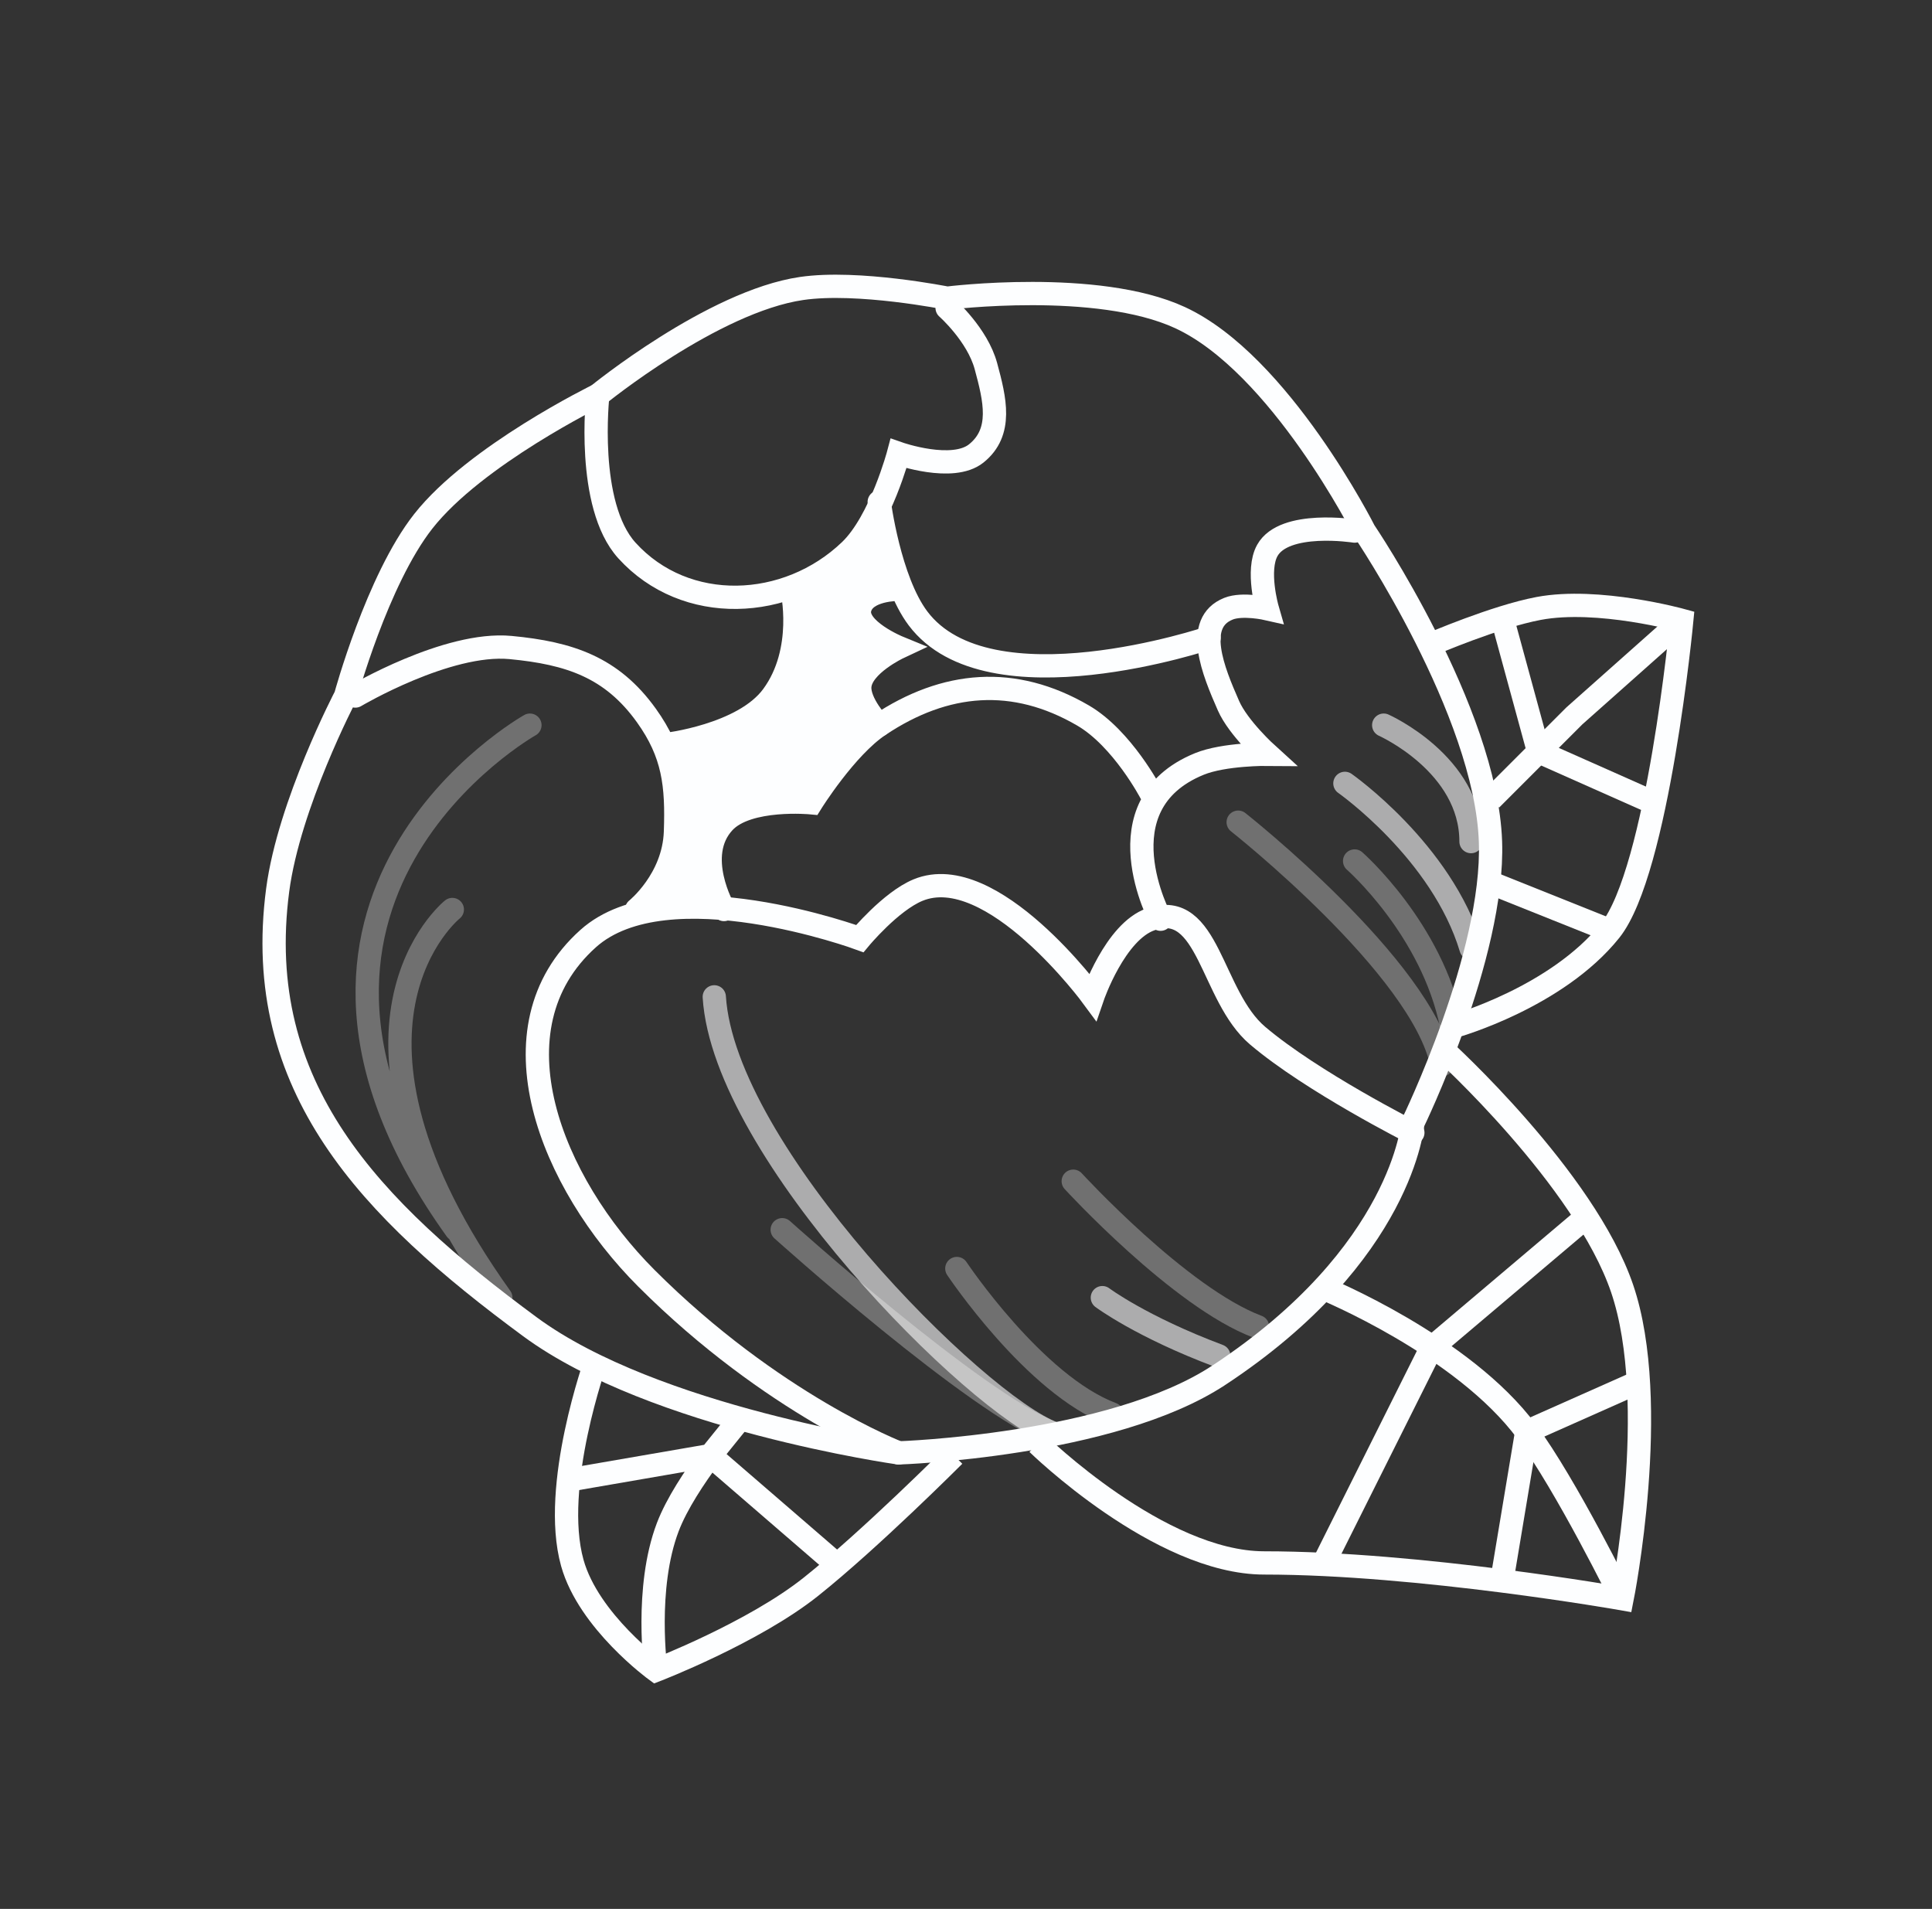 <svg xmlns="http://www.w3.org/2000/svg" width="83" height="82" fill="none" xmlns:v="https://vecta.io/nano"><rect width="100%" height="100%" fill="#333333" stroke="none"/><path d="M29.018 35.318c-.124 1.539-1.25 3.751-1.25 3.751h2.918s-.561-2.648.417-3.751c.995-1.123 3.751-.834 3.751-.834l2.918-3.334s-.889-.941-.834-1.667c.071-.918 1.667-1.667 1.667-1.667s-1.958-.794-1.667-1.667c.23-.691 1.667-.834 1.667-.834l-.834-3.335s-.816 1.482-1.667 2.084c-.716.506-2.084.834-2.084.834s.252 3.851-1.25 5.419c-1.213 1.266-4.168 1.667-4.168 1.667s.522 2.026.417 3.335z" fill="#fdfeff"/><g stroke="#fdfeff"><g stroke-linecap="round"><path d="M38.605 62.411s-5.419-2.084-10.837-7.503c-4.087-4.087-6.805-10.73-2.501-14.589 3.393-3.043 11.671 0 11.671 0s1.326-1.599 2.501-2.084c3.174-1.309 7.503 4.585 7.503 4.585s.961-2.808 2.501-3.334c2.507-.858 2.565 3.287 4.585 5.002 2.342 1.987 6.669 4.168 6.669 4.168"/><path d="M49.859 39.486s-2.648-4.908 1.667-6.669c1.066-.435 2.918-.417 2.918-.417s-1.248-1.13-1.667-2.084c-.655-1.49-1.511-3.564 0-4.168.605-.242 1.667 0 1.667 0s-.475-1.648 0-2.501c.73-1.311 3.751-.834 3.751-.834M31.103 39.069s-1.336-2.317 0-3.751c1.023-1.098 3.751-.834 3.751-.834s1.478-2.374 2.918-3.334c2.846-1.9 5.796-2.139 8.753-.417 1.694.986 2.918 3.335 2.918 3.335m-23.76-17.09s-.53 4.707 1.25 6.669c2.516 2.772 6.884 2.59 9.587 0 1.314-1.259 2.084-4.168 2.084-4.168s2.318.814 3.335 0c1.151-.921.802-2.329.417-3.751-.366-1.352-1.667-2.501-1.667-2.501M27.351 39.069s1.595-1.277 1.667-3.334c.071-2.012-.077-3.366-1.25-5.002-1.485-2.07-3.299-2.678-5.835-2.918-2.716-.257-6.669 2.084-6.669 2.084"/><path d="M28.602 31.983s3.329-.381 4.585-2.084c1.449-1.965.834-4.585.834-4.585m3.751-3.751s.429 3.357 1.667 5.002c3.036 4.034 12.505.834 12.505.834m-13.339-2.085s-1.459-.018-1.667.834c-.219.895 1.667 1.667 1.667 1.667s-1.597.749-1.667 1.667c-.056.726.834 1.667.834 1.667"/><path opacity=".3" d="M53.193 35.318s7.92 6.252 8.753 10.42M46.107 50.74s4.585 5.002 7.919 6.252"/><path opacity=".6" d="M47.358 55.742s1.667 1.25 5.002 2.501"/><path opacity=".3" d="M41.106 54.491s3.334 5.002 6.669 6.252"/><path opacity=".6" d="M30.686 42.821c.417 6.669 11.254 17.506 14.589 18.757"/><path opacity=".3" d="M33.604 52.824s8.336 7.503 11.671 8.753m12.92-24.592s3.334 2.918 4.168 7.086"/><path opacity=".6" d="M57.778 33.651s4.168 2.918 5.419 7.086m-3.752-9.587s3.751 1.667 3.751 5.002"/><path opacity=".3" d="M21.516 55.742c-8.336-11.671-2.084-16.673-2.084-16.673m.166 13.755C9.427 38.652 22.766 31.15 22.766 31.15"/></g><path d="M52.36 59.076c-4.616 3.041-13.755 3.335-13.755 3.335s-10.493-1.478-15.839-5.419c-6.86-5.057-11.951-10.287-10.837-18.757.485-3.687 2.918-8.336 2.918-8.336s1.354-4.981 3.335-7.503c2.232-2.843 7.503-5.419 7.503-5.419s4.935-4.027 8.753-4.585c2.421-.353 6.252.417 6.252.417s6.444-.81 10.004.834c4.296 1.983 7.919 9.17 7.919 9.17s5.222 7.719 5.419 13.338c.171 4.894-3.334 12.088-3.334 12.088s-.417 5.62-8.336 10.837z"/><path d="M61.487 27.675s2.747-1.186 4.613-1.538c2.557-.482 6.15.512 6.15.512s-1.025 10.763-3.075 13.325c-2.299 2.873-6.663 4.1-6.663 4.1"/><path d="M72.25 26.65l-4.612 4.1-3.587 3.587M44.575 62.013s5.24 5.125 9.737 5.125c6.663 0 15.375 1.537 15.375 1.537s1.678-8.399 0-13.325C68.074 50.614 62 45.1 62 45.1"/><path d="M56.875 55.35s5.971 2.447 8.713 6.15c1.705 2.303 4.1 7.175 4.1 7.175m-44.076-10.25s-1.948 5.413-1.025 8.713c.703 2.513 3.588 4.612 3.588 4.612s4.187-1.615 6.662-3.588c2.548-2.03 6.15-5.637 6.15-5.637"/><path d="M68.15 52.275l-6.663 5.638-4.613 9.225M70.2 59.45l-4.612 2.05-1.025 6.15m-32.8-6.663l-1.241 1.538m-2.346 9.225s-.487-3.525.512-6.15c.387-1.015 1.16-2.173 1.834-3.075m0 0l5.341 4.613m-5.341-4.613l-5.934 1.025m39.975-36.9l1.537 5.638 4.613 2.05m-6.663 3.587l5.125 2.05"/></g></svg>